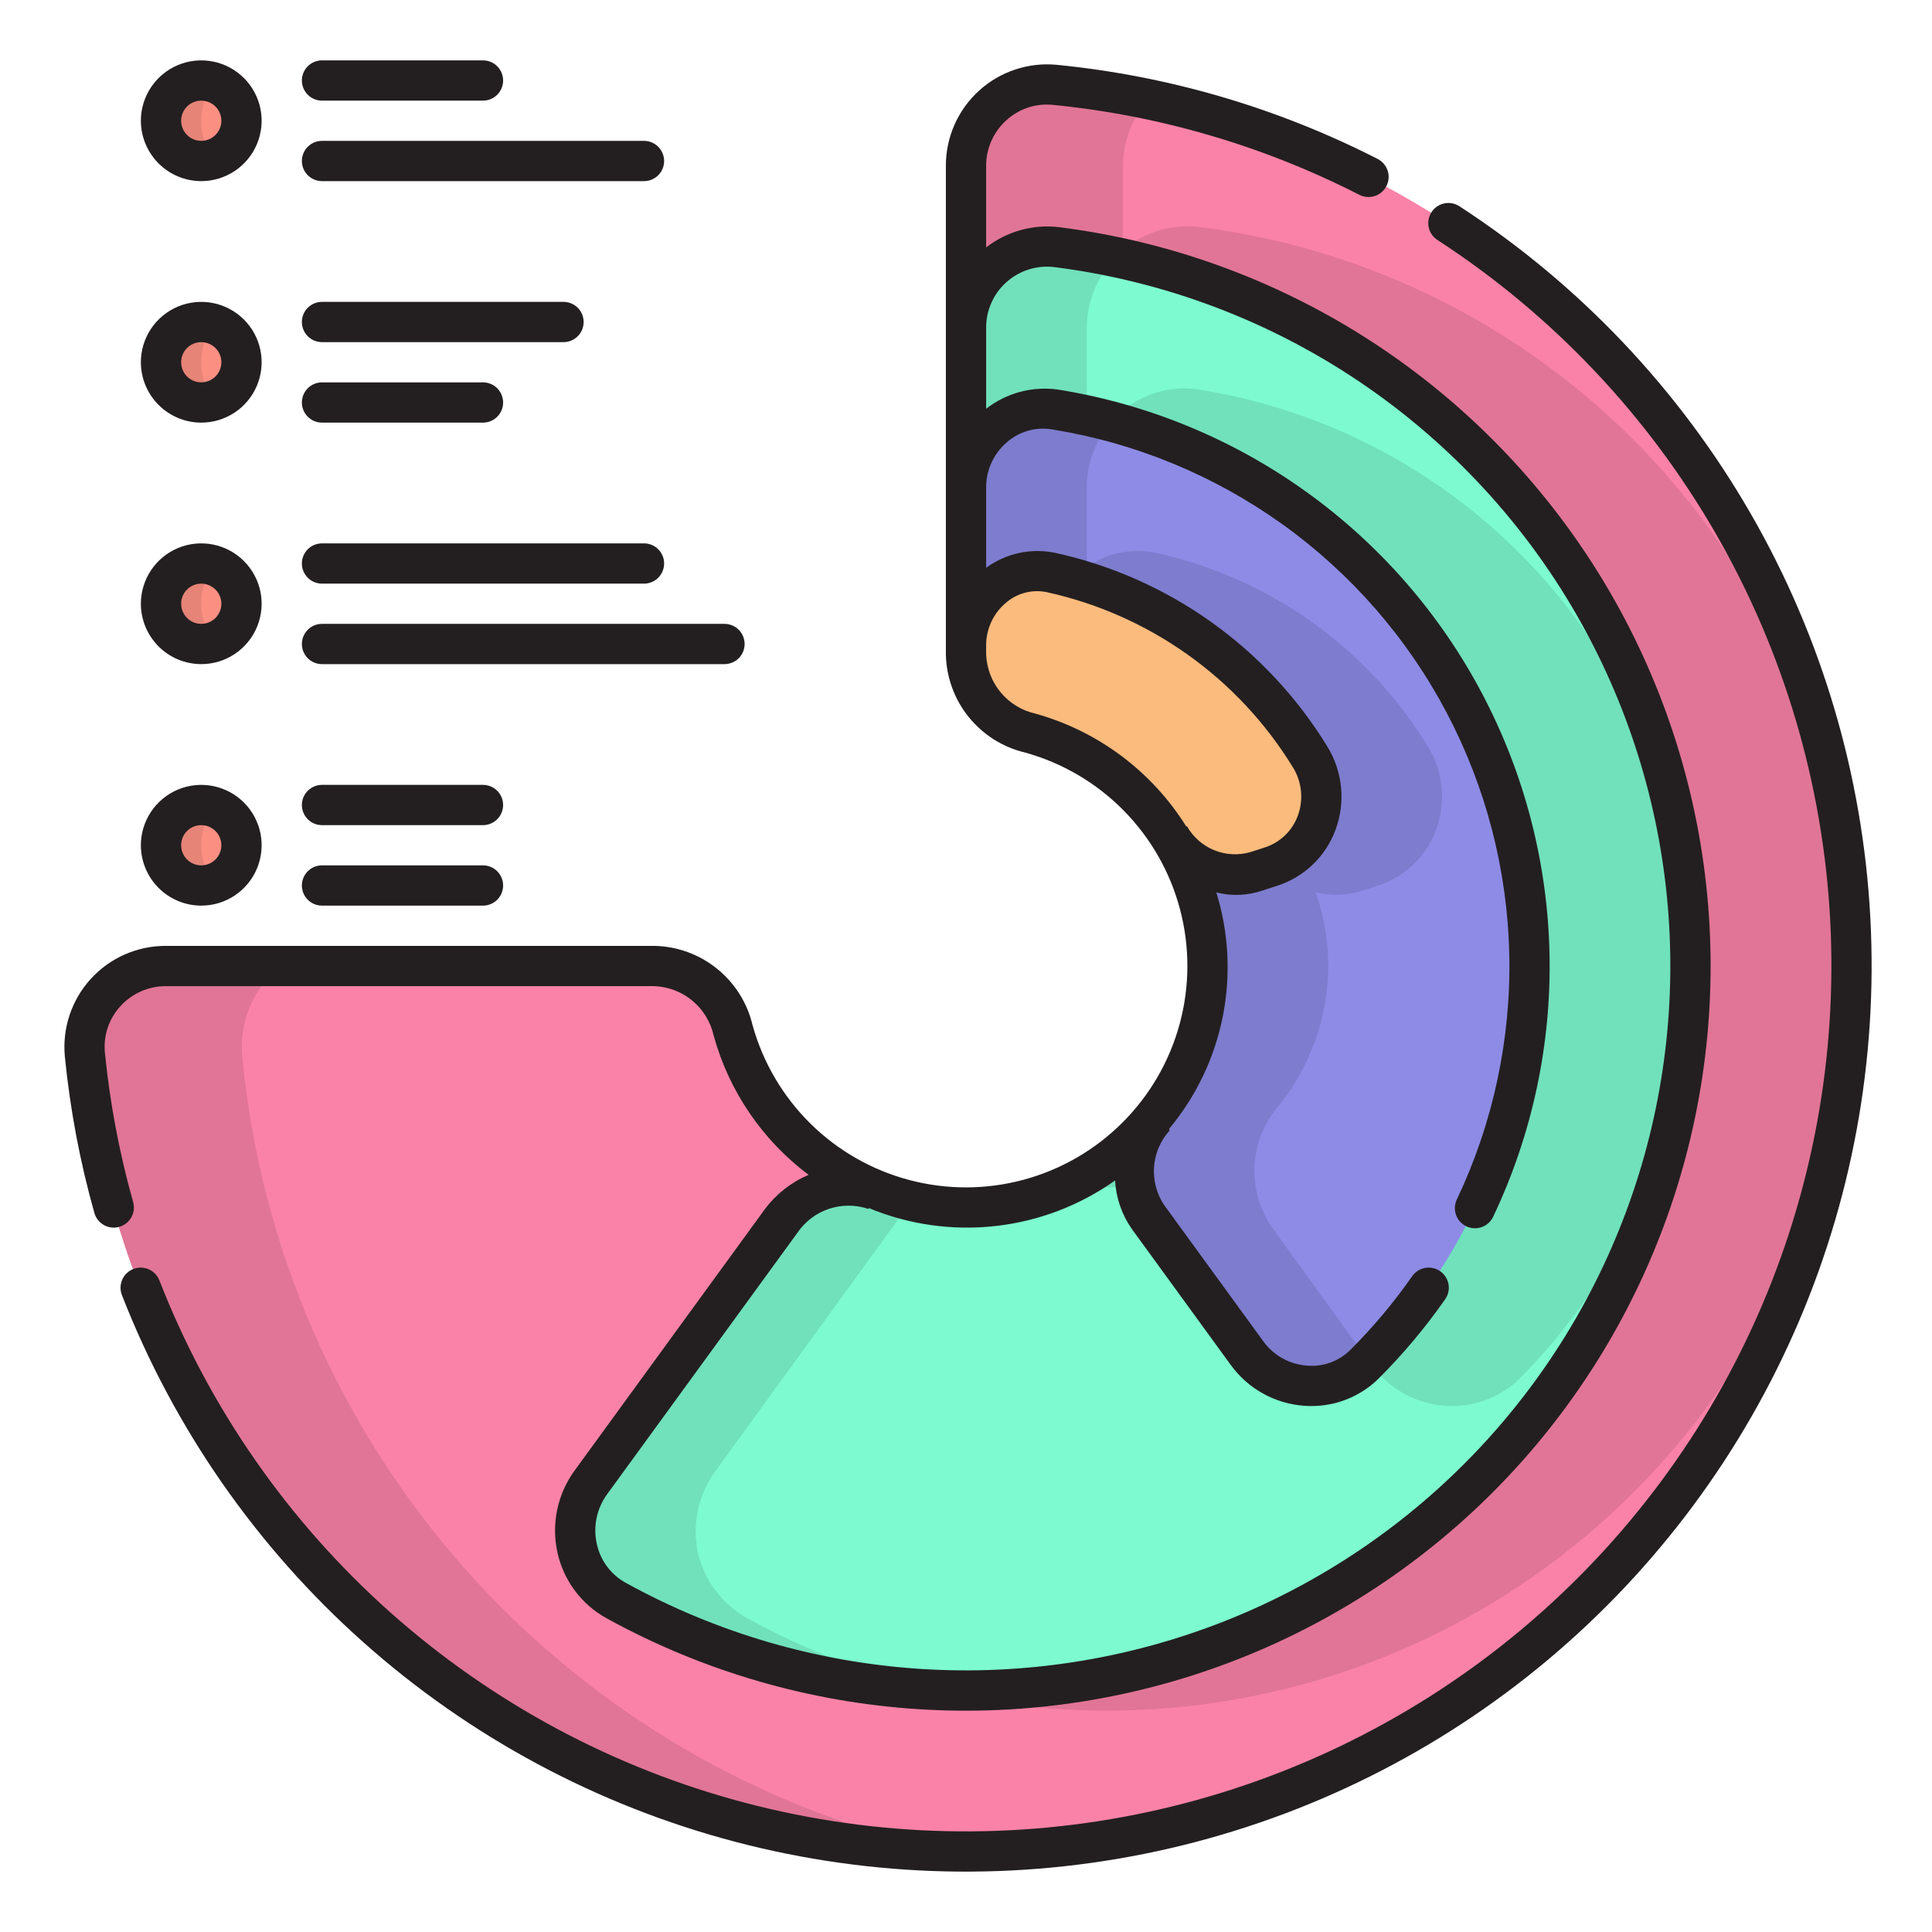 <svg width="80" height="80" viewBox="0 0 80 80" fill="none" xmlns="http://www.w3.org/2000/svg">
<path d="M40 76.667C30.901 76.701 22.118 73.338 15.369 67.235C8.621 61.133 4.393 52.731 3.514 43.675C3.47 43.21 3.523 42.74 3.671 42.297C3.819 41.854 4.057 41.446 4.371 41.1C4.686 40.754 5.069 40.478 5.496 40.288C5.923 40.099 6.385 40.001 6.852 40H27.098C27.859 40.021 28.592 40.293 29.182 40.775C29.771 41.257 30.184 41.921 30.356 42.663C30.822 44.349 31.722 45.883 32.967 47.112C34.211 48.342 35.755 49.223 37.447 49.669C39.138 50.115 40.917 50.11 42.605 49.654C44.294 49.198 45.834 48.307 47.07 47.07C48.307 45.834 49.198 44.294 49.654 42.605C50.11 40.917 50.115 39.138 49.669 37.447C49.223 35.755 48.342 34.211 47.112 32.967C45.883 31.722 44.349 30.822 42.663 30.356C41.921 30.184 41.257 29.771 40.775 29.182C40.293 28.592 40.021 27.859 40 27.098V6.852C40.001 5.963 40.354 5.111 40.983 4.482C41.611 3.853 42.464 3.499 43.353 3.498C52.747 4.359 61.448 8.808 67.646 15.92C73.844 23.032 77.062 32.26 76.63 41.684C76.198 51.108 72.15 60.002 65.328 66.518C58.505 73.034 49.434 76.668 40 76.667Z" fill="#FA82A8"/>
<path d="M39.3 76.667C30.319 76.531 21.703 73.091 15.099 67.003C8.494 60.915 4.365 52.607 3.5 43.667C3.464 43.203 3.522 42.736 3.671 42.295C3.82 41.854 4.057 41.447 4.367 41.1C4.683 40.752 5.069 40.474 5.5 40.284C5.93 40.094 6.396 39.998 6.867 40H11.7C11.466 40.149 11.254 40.329 11.067 40.533C10.682 40.973 10.393 41.487 10.215 42.043C10.037 42.599 9.975 43.186 10.033 43.767C10.786 51.648 14.028 59.085 19.29 65C24.552 70.915 31.56 75.001 39.3 76.667Z" fill="#E17597"/>
<path d="M56.5 40C56.505 41.421 56.178 42.824 55.545 44.097C54.912 45.37 53.991 46.477 52.855 47.332C51.719 48.186 50.4 48.764 49.001 49.019C47.603 49.273 46.164 49.199 44.8 48.8C46.547 47.842 47.968 46.386 48.882 44.616C49.797 42.846 50.163 40.844 49.934 38.866C49.705 36.887 48.891 35.022 47.597 33.508C46.302 31.994 44.586 30.9 42.667 30.367C41.924 30.193 41.259 29.779 40.777 29.188C40.294 28.597 40.021 27.863 40 27.1V6.867C39.998 6.396 40.094 5.93 40.284 5.5C40.474 5.069 40.752 4.683 41.1 4.367C41.719 3.802 42.529 3.492 43.367 3.5C44.765 3.641 46.156 3.852 47.533 4.133C46.87 4.89 46.503 5.861 46.5 6.867V27.1C46.52 28.043 46.852 28.953 47.442 29.689C48.033 30.424 48.85 30.944 49.767 31.167C51.703 31.696 53.412 32.847 54.629 34.444C55.846 36.04 56.503 37.993 56.5 40Z" fill="#E17597"/>
<path d="M76.667 40C76.667 40.533 76.667 41.067 76.634 41.6C76.36 46.819 74.764 51.883 71.997 56.317C69.23 60.751 65.382 64.409 60.813 66.948C56.245 69.487 51.107 70.824 45.88 70.833C40.654 70.842 35.511 69.523 30.934 67C30.425 66.717 29.982 66.33 29.631 65.865C29.281 65.4 29.032 64.867 28.9 64.3C28.775 63.714 28.776 63.107 28.902 62.521C29.029 61.935 29.278 61.383 29.634 60.9L37.5 50.067C37.58 49.959 37.669 49.858 37.767 49.767C38.503 49.912 39.25 49.99 40 50C41.491 49.997 42.961 49.655 44.3 49C44.802 49.123 45.317 49.179 45.834 49.167C48.052 49.167 50.195 48.364 51.866 46.904C53.537 45.445 54.621 43.429 54.919 41.23C55.216 39.032 54.705 36.8 53.482 34.95C52.259 33.099 50.406 31.755 48.267 31.167C47.35 30.944 46.533 30.424 45.942 29.689C45.352 28.953 45.02 28.043 45 27.1V13.567C44.998 12.975 45.121 12.39 45.362 11.85C45.602 11.31 45.955 10.827 46.396 10.433C46.837 10.039 47.357 9.744 47.92 9.566C48.484 9.387 49.08 9.331 49.667 9.4C56.631 10.28 63.087 13.507 67.971 18.548C72.855 23.59 75.875 30.145 76.534 37.133C76.567 37.6 76.6 38.067 76.634 38.567C76.667 39.033 76.667 39.533 76.667 40Z" fill="#E17597"/>
<path d="M40 70C34.93 70.001 29.942 68.717 25.503 66.267C25.097 66.04 24.744 65.731 24.467 65.358C24.19 64.985 23.995 64.557 23.896 64.103C23.793 63.636 23.791 63.153 23.888 62.684C23.986 62.216 24.182 61.774 24.463 61.387L32.35 50.55C32.666 50.101 33.084 49.733 33.569 49.476C34.054 49.219 34.593 49.079 35.142 49.069C35.529 49.069 35.913 49.142 36.273 49.286C37.536 49.792 38.889 50.035 40.249 50C41.609 49.965 42.948 49.654 44.184 49.084C45.419 48.514 46.526 47.698 47.435 46.686C48.345 45.675 49.038 44.488 49.474 43.199C49.909 41.909 50.077 40.545 49.967 39.189C49.857 37.833 49.471 36.513 48.834 35.311C48.196 34.109 47.321 33.049 46.26 32.197C45.199 31.345 43.975 30.718 42.664 30.355C41.922 30.183 41.258 29.771 40.776 29.181C40.294 28.592 40.021 27.859 40 27.098V13.565C40.001 13.087 40.103 12.615 40.3 12.18C40.497 11.745 40.783 11.357 41.141 11.04C41.747 10.505 42.528 10.209 43.337 10.207C43.472 10.207 43.608 10.215 43.743 10.231C51.315 11.185 58.238 14.989 63.104 20.867C67.97 26.745 70.413 34.257 69.936 41.873C69.459 49.49 66.098 56.638 60.536 61.863C54.975 67.088 47.631 69.998 40 70Z" fill="#7DFAD0"/>
<path d="M38.467 69.933C33.919 69.728 29.482 68.473 25.5 66.267C25.094 66.041 24.741 65.731 24.465 65.357C24.189 64.983 23.996 64.555 23.9 64.1C23.799 63.635 23.798 63.155 23.895 62.69C23.993 62.224 24.188 61.785 24.467 61.4L32.333 50.567C32.652 50.117 33.071 49.748 33.557 49.487C34.043 49.227 34.582 49.083 35.133 49.067C35.524 49.06 35.911 49.14 36.267 49.3C36.757 49.486 37.258 49.642 37.767 49.767C37.669 49.858 37.579 49.959 37.5 50.067L29.633 60.9C29.278 61.383 29.029 61.935 28.902 62.521C28.776 63.108 28.775 63.714 28.9 64.3C29.032 64.867 29.281 65.4 29.631 65.865C29.981 66.33 30.425 66.717 30.933 67C33.303 68.308 35.836 69.294 38.467 69.933Z" fill="#70E1BB"/>
<path d="M55 40C55.001 41.204 54.764 42.396 54.304 43.509C53.843 44.621 53.168 45.632 52.317 46.483C51.465 47.335 50.455 48.01 49.342 48.47C48.23 48.931 47.037 49.167 45.833 49.167C45.317 49.179 44.802 49.123 44.3 49C46.14 48.127 47.669 46.712 48.681 44.945C49.693 43.178 50.14 41.144 49.962 39.115C49.784 37.087 48.99 35.161 47.686 33.597C46.382 32.033 44.63 30.906 42.667 30.367C41.924 30.193 41.259 29.779 40.777 29.188C40.294 28.597 40.021 27.863 40 27.1V13.567C39.996 13.088 40.096 12.614 40.291 12.177C40.487 11.739 40.774 11.35 41.133 11.033C41.745 10.504 42.525 10.208 43.333 10.2C43.468 10.194 43.602 10.206 43.733 10.233C44.564 10.326 45.388 10.471 46.2 10.667C45.435 11.439 45.004 12.48 45 13.567V27.1C45.02 28.043 45.352 28.953 45.942 29.689C46.533 30.424 47.35 30.944 48.267 31.167C50.203 31.696 51.912 32.847 53.129 34.444C54.346 36.04 55.003 37.993 55 40Z" fill="#70E1BB"/>
<path d="M49.635 16.13C49.069 16.044 48.491 16.081 47.941 16.239C47.39 16.397 46.88 16.671 46.445 17.044C45.993 17.431 45.629 17.91 45.379 18.451C45.13 18.991 45.001 19.579 45 20.174V27.174C45.015 28.099 45.339 28.992 45.92 29.711C46.502 30.431 47.307 30.935 48.208 31.144C49.683 31.541 51.036 32.3 52.144 33.352C53.252 34.404 54.079 35.716 54.551 37.169C55.023 38.622 55.125 40.17 54.847 41.672C54.569 43.175 53.921 44.584 52.961 45.772C52.352 46.472 51.996 47.356 51.947 48.282C51.899 49.208 52.162 50.123 52.694 50.883L56.8 56.525C57.15 57.006 57.6 57.406 58.119 57.696C58.639 57.987 59.215 58.161 59.808 58.208C59.915 58.216 60.023 58.221 60.13 58.221C61.178 58.224 62.184 57.811 62.928 57.074C66.076 53.923 68.293 49.964 69.332 45.633C70.372 41.302 70.194 36.768 68.819 32.531C67.444 28.295 64.924 24.521 61.539 21.627C58.154 18.732 54.034 16.83 49.635 16.13Z" fill="#70E1BB"/>
<path d="M54.038 57.376C53.565 57.339 53.106 57.2 52.692 56.969C52.278 56.737 51.919 56.419 51.641 56.035L47.533 50.392C47.111 49.781 46.905 49.045 46.949 48.303C46.992 47.56 47.283 46.854 47.774 46.296C48.822 44.999 49.529 43.462 49.832 41.823C50.135 40.184 50.024 38.495 49.509 36.91C48.994 35.325 48.091 33.893 46.883 32.746C45.674 31.598 44.198 30.77 42.589 30.337C41.866 30.174 41.219 29.774 40.75 29.201C40.281 28.627 40.017 27.914 40 27.173V20.173C40 19.698 40.104 19.229 40.303 18.798C40.502 18.367 40.793 17.984 41.154 17.676C41.725 17.188 42.451 16.918 43.203 16.916C43.361 16.916 43.519 16.928 43.675 16.952C47.921 17.629 51.898 19.465 55.166 22.26C58.434 25.055 60.867 28.698 62.194 32.788C63.522 36.877 63.694 41.255 62.69 45.436C61.687 49.617 59.548 53.44 56.508 56.482C56.218 56.771 55.873 57 55.494 57.155C55.114 57.311 54.708 57.389 54.298 57.387L54.038 57.376Z" fill="#8E8BE7"/>
<path d="M56.633 56.3C56.599 56.363 56.554 56.42 56.5 56.467C56.216 56.764 55.874 56.999 55.496 57.16C55.118 57.32 54.711 57.402 54.3 57.4L54.033 57.367C53.56 57.332 53.101 57.195 52.687 56.964C52.272 56.734 51.913 56.416 51.633 56.033L47.533 50.4C47.114 49.787 46.91 49.052 46.953 48.31C46.995 47.569 47.281 46.862 47.767 46.3C48.816 45.005 49.526 43.468 49.831 41.829C50.136 40.191 50.027 38.501 49.514 36.915C49.001 35.329 48.099 33.897 46.892 32.747C45.685 31.598 44.209 30.768 42.6 30.333C41.872 30.178 41.219 29.78 40.746 29.204C40.274 28.629 40.011 27.911 40 27.167V20.167C40.003 19.691 40.108 19.22 40.309 18.789C40.511 18.357 40.803 17.974 41.167 17.667C41.74 17.196 42.458 16.938 43.2 16.933C43.356 16.927 43.513 16.938 43.667 16.967C44.467 17.1 45.267 17.267 46.033 17.467C45.371 18.21 45.003 19.171 45 20.167V27.167C45.015 28.09 45.338 28.982 45.918 29.7C46.498 30.419 47.301 30.923 48.2 31.133C50.152 31.656 51.876 32.809 53.106 34.412C54.336 36.015 55.001 37.98 55 40C54.993 42.097 54.276 44.129 52.967 45.767C52.356 46.463 51.997 47.345 51.949 48.27C51.901 49.196 52.165 50.11 52.7 50.867L56.633 56.3Z" fill="#7E7CCE"/>
<path d="M59.119 30.897C57.879 28.874 56.243 27.123 54.309 25.748C52.376 24.373 50.184 23.402 47.867 22.894C47.332 22.779 46.778 22.786 46.247 22.915C45.716 23.044 45.22 23.292 44.798 23.639C44.34 24.008 43.97 24.474 43.716 25.005C43.462 25.535 43.331 26.116 43.331 26.704V27.333C43.342 28.218 43.652 29.073 44.211 29.759C44.77 30.444 45.545 30.921 46.409 31.109C48.686 31.685 50.654 33.113 51.906 35.1C52.259 35.686 52.755 36.173 53.348 36.515C53.94 36.856 54.61 37.042 55.294 37.053C55.69 37.053 56.083 36.99 56.458 36.867L57.047 36.677C57.601 36.499 58.107 36.198 58.526 35.795C58.946 35.392 59.268 34.899 59.468 34.353C59.677 33.788 59.754 33.184 59.694 32.584C59.633 31.985 59.437 31.408 59.119 30.897Z" fill="#7E7CCE"/>
<path d="M51.128 36.221C50.585 36.208 50.053 36.057 49.584 35.783C49.114 35.51 48.722 35.121 48.444 34.654C47.078 32.488 44.932 30.93 42.45 30.302C41.766 30.157 41.151 29.784 40.706 29.245C40.262 28.706 40.013 28.032 40 27.333V26.703C40 26.239 40.104 25.782 40.304 25.363C40.504 24.945 40.796 24.577 41.157 24.286C41.66 23.876 42.288 23.649 42.938 23.642C43.134 23.642 43.329 23.664 43.521 23.707C45.729 24.191 47.817 25.115 49.66 26.426C51.502 27.736 53.06 29.405 54.242 31.333C54.494 31.737 54.65 32.193 54.698 32.666C54.747 33.14 54.686 33.618 54.521 34.064C54.365 34.492 54.112 34.879 53.784 35.194C53.455 35.51 53.059 35.746 52.625 35.886L52.036 36.076C51.743 36.172 51.436 36.221 51.128 36.221Z" fill="#FABB7D"/>
<path d="M8.333 6.667C9.254 6.667 10 5.92 10 5C10 4.08 9.254 3.333 8.333 3.333C7.413 3.333 6.667 4.08 6.667 5C6.667 5.92 7.413 6.667 8.333 6.667Z" fill="#FA8F82"/>
<path d="M8.333 16.667C9.254 16.667 10 15.921 10 15C10 14.079 9.254 13.333 8.333 13.333C7.413 13.333 6.667 14.079 6.667 15C6.667 15.921 7.413 16.667 8.333 16.667Z" fill="#FA8F82"/>
<path d="M8.333 26.667C9.254 26.667 10 25.921 10 25C10 24.079 9.254 23.333 8.333 23.333C7.413 23.333 6.667 24.079 6.667 25C6.667 25.921 7.413 26.667 8.333 26.667Z" fill="#FA8F82"/>
<path d="M8.333 36.667C9.254 36.667 10 35.92 10 35C10 34.08 9.254 33.333 8.333 33.333C7.413 33.333 6.667 34.08 6.667 35C6.667 35.92 7.413 36.667 8.333 36.667Z" fill="#FA8F82"/>
<path d="M52.6 35.9L52.033 36.067C51.744 36.17 51.44 36.227 51.133 36.233C50.589 36.217 50.056 36.066 49.585 35.792C49.114 35.518 48.718 35.132 48.433 34.667C47.079 32.485 44.926 30.918 42.433 30.3C41.752 30.154 41.14 29.781 40.698 29.242C40.255 28.703 40.01 28.03 40 27.333V26.7C40 26.238 40.105 25.781 40.307 25.366C40.509 24.95 40.803 24.585 41.167 24.3C41.657 23.873 42.284 23.637 42.933 23.633C43.135 23.639 43.336 23.661 43.533 23.7C43.853 23.753 44.167 23.843 44.467 23.967C44.106 24.325 43.82 24.75 43.626 25.22C43.431 25.689 43.332 26.192 43.333 26.7V27.333C43.343 28.216 43.651 29.069 44.208 29.753C44.765 30.437 45.538 30.912 46.4 31.1C48.678 31.681 50.646 33.112 51.9 35.1C52.088 35.403 52.325 35.673 52.6 35.9Z" fill="#E1A870"/>
<path d="M8.333 5C8.321 5.574 8.523 6.133 8.9 6.567C8.719 6.635 8.527 6.669 8.333 6.667C7.891 6.667 7.467 6.491 7.155 6.179C6.842 5.866 6.667 5.442 6.667 5C6.667 4.558 6.842 4.134 7.155 3.821C7.467 3.509 7.891 3.333 8.333 3.333C8.527 3.331 8.719 3.365 8.9 3.433C8.523 3.867 8.321 4.426 8.333 5Z" fill="#E68477"/>
<path d="M8.333 15C8.321 15.574 8.523 16.133 8.9 16.567C8.719 16.635 8.527 16.669 8.333 16.667C7.891 16.667 7.467 16.491 7.155 16.178C6.842 15.866 6.667 15.442 6.667 15C6.667 14.558 6.842 14.134 7.155 13.822C7.467 13.509 7.891 13.333 8.333 13.333C8.527 13.331 8.719 13.365 8.9 13.433C8.523 13.867 8.321 14.426 8.333 15Z" fill="#E68477"/>
<path d="M8.333 25C8.321 25.574 8.523 26.133 8.9 26.567C8.719 26.635 8.527 26.669 8.333 26.667C7.891 26.667 7.467 26.491 7.155 26.178C6.842 25.866 6.667 25.442 6.667 25C6.667 24.558 6.842 24.134 7.155 23.822C7.467 23.509 7.891 23.333 8.333 23.333C8.527 23.331 8.719 23.365 8.9 23.433C8.523 23.867 8.321 24.426 8.333 25Z" fill="#E68477"/>
<path d="M8.333 35C8.321 35.574 8.523 36.133 8.9 36.567C8.719 36.635 8.527 36.669 8.333 36.667C7.891 36.667 7.467 36.491 7.155 36.178C6.842 35.866 6.667 35.442 6.667 35C6.667 34.558 6.842 34.134 7.155 33.822C7.467 33.509 7.891 33.333 8.333 33.333C8.527 33.331 8.719 33.365 8.9 33.433C8.523 33.867 8.321 34.426 8.333 35Z" fill="#E68477"/>
<path d="M54.533 34.067C54.369 34.492 54.114 34.877 53.786 35.193C53.458 35.51 53.064 35.751 52.633 35.9H52.6L52.033 36.067C51.744 36.17 51.44 36.227 51.133 36.233C50.589 36.217 50.056 36.066 49.585 35.792C49.114 35.518 48.718 35.132 48.433 34.667C47.079 32.485 44.926 30.918 42.433 30.3C41.752 30.154 41.14 29.781 40.698 29.242C40.255 28.703 40.01 28.03 40 27.333V26.7C40 26.238 40.105 25.781 40.307 25.366C40.509 24.95 40.803 24.585 41.167 24.3C41.657 23.873 42.284 23.637 42.933 23.633C43.135 23.639 43.336 23.661 43.533 23.7C43.853 23.753 44.167 23.843 44.467 23.967C48.544 25.084 52.039 27.72 54.233 31.333C54.493 31.734 54.655 32.19 54.707 32.664C54.759 33.139 54.7 33.619 54.533 34.067Z" fill="#FABB7D"/>
<path d="M5.513 49.774C4.943 47.751 4.552 45.683 4.344 43.592C4.309 43.244 4.348 42.893 4.458 42.561C4.568 42.229 4.748 41.924 4.984 41.667C5.22 41.405 5.508 41.196 5.83 41.053C6.152 40.91 6.5 40.836 6.853 40.835H27.098C27.676 40.857 28.231 41.07 28.675 41.441C29.119 41.812 29.427 42.319 29.552 42.884C30.188 45.188 31.571 47.215 33.484 48.648C32.766 48.951 32.142 49.44 31.675 50.064L23.788 60.9C23.437 61.383 23.193 61.934 23.072 62.518C22.95 63.102 22.954 63.705 23.083 64.287C23.208 64.856 23.452 65.392 23.8 65.859C24.148 66.327 24.59 66.715 25.099 66.999C29.076 69.193 33.488 70.482 38.021 70.773C42.553 71.064 47.094 70.35 51.318 68.683C55.543 67.015 59.347 64.435 62.459 61.127C65.57 57.818 67.913 53.864 69.319 49.545C70.724 45.226 71.159 40.65 70.591 36.144C70.023 31.638 68.466 27.313 66.033 23.478C63.599 19.643 60.348 16.394 56.513 13.961C52.678 11.528 48.352 9.973 43.846 9.406C42.771 9.279 41.689 9.581 40.834 10.245V6.852C40.834 6.5 40.909 6.152 41.053 5.83C41.196 5.508 41.405 5.22 41.667 4.984C41.925 4.747 42.229 4.567 42.562 4.456C42.894 4.346 43.246 4.307 43.594 4.342C48.021 4.779 52.326 6.043 56.288 8.067C56.484 8.167 56.713 8.186 56.923 8.118C57.134 8.049 57.308 7.901 57.409 7.704C57.51 7.507 57.528 7.278 57.46 7.068C57.392 6.858 57.243 6.683 57.046 6.582C52.899 4.463 48.391 3.141 43.757 2.684C43.176 2.628 42.59 2.695 42.036 2.879C41.482 3.063 40.973 3.36 40.541 3.753C40.109 4.145 39.763 4.623 39.527 5.157C39.29 5.69 39.167 6.267 39.167 6.851V27.098C39.186 28.042 39.518 28.954 40.111 29.689C40.704 30.424 41.524 30.942 42.443 31.16C43.988 31.588 45.394 32.413 46.521 33.554C47.648 34.694 48.456 36.11 48.864 37.66C49.273 39.211 49.268 40.841 48.85 42.389C48.432 43.937 47.615 45.348 46.481 46.481C45.348 47.615 43.937 48.431 42.389 48.85C40.841 49.268 39.211 49.273 37.661 48.864C36.111 48.456 34.694 47.648 33.554 46.521C32.413 45.394 31.588 43.988 31.16 42.443C30.942 41.524 30.424 40.704 29.689 40.111C28.954 39.518 28.043 39.186 27.098 39.167H6.853C6.269 39.167 5.692 39.289 5.158 39.526C4.624 39.762 4.146 40.108 3.754 40.54C3.361 40.972 3.064 41.481 2.88 42.035C2.696 42.589 2.63 43.176 2.686 43.757C2.903 45.945 3.312 48.11 3.908 50.226C3.968 50.439 4.11 50.619 4.303 50.727C4.496 50.835 4.724 50.862 4.937 50.802C5.15 50.742 5.33 50.6 5.438 50.407C5.546 50.214 5.573 49.986 5.513 49.774ZM49.149 34.209L49.123 34.226C47.699 31.944 45.473 30.276 42.883 29.552C42.318 29.427 41.81 29.119 41.44 28.675C41.069 28.23 40.856 27.676 40.834 27.098V26.704C40.836 26.365 40.913 26.031 41.059 25.726C41.205 25.421 41.417 25.151 41.68 24.937C41.909 24.746 42.178 24.61 42.467 24.538C42.756 24.466 43.058 24.46 43.35 24.522C45.447 24.983 47.43 25.862 49.18 27.107C50.93 28.351 52.41 29.936 53.533 31.767C53.719 32.064 53.834 32.399 53.869 32.747C53.905 33.095 53.861 33.447 53.74 33.775C53.627 34.084 53.446 34.364 53.208 34.592C52.971 34.82 52.685 34.991 52.371 35.092L51.781 35.282C51.285 35.427 50.755 35.399 50.278 35.205C49.8 35.01 49.402 34.659 49.149 34.209ZM35.962 50.06L35.977 50.023C37.634 50.711 39.439 50.967 41.222 50.767C43.006 50.568 44.709 49.919 46.173 48.881C46.212 49.599 46.45 50.291 46.861 50.881L50.967 56.525C51.317 57.006 51.767 57.406 52.286 57.696C52.806 57.987 53.382 58.161 53.975 58.208C54.082 58.216 54.19 58.221 54.297 58.221C55.345 58.224 56.351 57.811 57.095 57.074C58.101 56.069 59.017 54.977 59.833 53.812C59.898 53.722 59.944 53.621 59.97 53.513C59.995 53.406 59.999 53.294 59.981 53.185C59.962 53.076 59.923 52.971 59.864 52.878C59.805 52.784 59.728 52.703 59.637 52.64C59.547 52.576 59.444 52.531 59.336 52.508C59.228 52.484 59.117 52.482 59.008 52.502C58.899 52.522 58.795 52.564 58.703 52.624C58.61 52.685 58.531 52.763 58.468 52.855C57.71 53.94 56.857 54.956 55.92 55.892C55.684 56.128 55.4 56.309 55.086 56.422C54.773 56.535 54.438 56.578 54.106 56.546C53.753 56.519 53.41 56.416 53.101 56.243C52.791 56.07 52.523 55.833 52.315 55.546L48.208 49.903C47.896 49.439 47.748 48.883 47.786 48.325C47.825 47.767 48.049 47.237 48.423 46.821C48.439 46.801 48.407 46.763 48.414 46.74C49.529 45.4 50.291 43.803 50.632 42.094C50.972 40.385 50.881 38.618 50.365 36.954C51.002 37.114 51.672 37.085 52.292 36.869L52.883 36.679C53.436 36.501 53.942 36.2 54.361 35.797C54.781 35.394 55.103 34.901 55.303 34.355C55.512 33.79 55.589 33.185 55.528 32.586C55.468 31.987 55.271 31.409 54.953 30.898C53.712 28.875 52.076 27.123 50.143 25.748C48.209 24.373 46.018 23.402 43.7 22.894C43.206 22.79 42.695 22.791 42.201 22.897C41.707 23.003 41.241 23.212 40.834 23.511V20.174C40.834 19.82 40.911 19.47 41.059 19.149C41.208 18.827 41.425 18.542 41.694 18.312C41.944 18.093 42.239 17.931 42.559 17.839C42.878 17.746 43.214 17.725 43.542 17.777C46.993 18.329 50.268 19.677 53.108 21.713C55.948 23.75 58.275 26.42 59.904 29.512C61.533 32.604 62.421 36.033 62.496 39.527C62.571 43.021 61.831 46.484 60.336 49.643C60.284 49.743 60.253 49.851 60.245 49.963C60.236 50.074 60.25 50.186 60.286 50.292C60.321 50.398 60.378 50.496 60.452 50.579C60.526 50.663 60.616 50.731 60.717 50.779C60.818 50.827 60.928 50.854 61.039 50.859C61.151 50.864 61.263 50.846 61.367 50.807C61.472 50.768 61.568 50.708 61.649 50.631C61.73 50.554 61.795 50.462 61.84 50.359C63.447 46.967 64.242 43.246 64.162 39.493C64.082 35.739 63.129 32.056 61.379 28.735C59.629 25.413 57.129 22.545 54.079 20.357C51.028 18.169 47.509 16.722 43.802 16.13C43.279 16.058 42.747 16.091 42.237 16.227C41.728 16.364 41.25 16.601 40.834 16.925V13.564C40.833 13.209 40.908 12.857 41.053 12.533C41.198 12.209 41.41 11.918 41.676 11.682C41.941 11.445 42.253 11.267 42.592 11.16C42.93 11.052 43.288 11.018 43.641 11.058C47.903 11.595 51.994 13.066 55.622 15.368C59.249 17.669 62.324 20.743 64.626 24.37C66.927 27.998 68.399 32.089 68.936 36.351C69.473 40.613 69.062 44.941 67.733 49.026C66.403 53.111 64.188 56.852 61.245 59.981C58.301 63.111 54.703 65.551 50.708 67.129C46.712 68.706 42.417 69.382 38.13 69.107C33.843 68.832 29.669 67.614 25.908 65.539C25.604 65.371 25.34 65.141 25.134 64.862C24.927 64.583 24.783 64.263 24.712 63.924C24.633 63.572 24.631 63.208 24.704 62.855C24.777 62.503 24.924 62.17 25.136 61.878L33.023 51.042C33.338 50.579 33.796 50.232 34.327 50.055C34.858 49.878 35.432 49.88 35.962 50.06Z" fill="#231F20"/>
<path d="M60.454 8.556C60.362 8.492 60.259 8.447 60.149 8.423C60.04 8.4 59.927 8.399 59.817 8.42C59.707 8.441 59.602 8.484 59.51 8.547C59.417 8.609 59.337 8.69 59.276 8.784C59.215 8.878 59.174 8.983 59.154 9.093C59.135 9.203 59.138 9.316 59.163 9.426C59.188 9.535 59.235 9.638 59.301 9.728C59.367 9.819 59.45 9.895 59.546 9.953C64.278 13.033 68.215 17.187 71.036 22.077C73.858 26.968 75.485 32.455 75.784 38.093C76.083 43.731 75.046 49.36 72.757 54.521C70.468 59.682 66.993 64.23 62.614 67.793C58.234 71.356 53.075 73.835 47.556 75.026C42.038 76.218 36.316 76.089 30.856 74.65C25.397 73.211 20.355 70.503 16.14 66.746C11.926 62.989 8.659 58.29 6.605 53.031C6.566 52.927 6.507 52.833 6.432 52.752C6.356 52.671 6.265 52.607 6.165 52.562C6.064 52.516 5.955 52.492 5.845 52.489C5.734 52.486 5.624 52.506 5.521 52.546C5.418 52.586 5.325 52.646 5.245 52.723C5.166 52.8 5.102 52.891 5.059 52.993C5.015 53.094 4.992 53.203 4.991 53.314C4.99 53.424 5.01 53.534 5.052 53.636C7.201 59.139 10.62 64.058 15.031 67.989C19.441 71.921 24.717 74.755 30.431 76.261C36.144 77.767 42.132 77.902 47.907 76.655C53.682 75.408 59.081 72.814 63.664 69.085C68.247 65.356 71.884 60.598 74.279 55.197C76.675 49.795 77.76 43.905 77.447 38.005C77.134 32.105 75.432 26.362 72.479 21.245C69.526 16.127 65.406 11.78 60.454 8.556Z" fill="#231F20"/>
<path d="M13.333 4.167H20C20.221 4.167 20.433 4.079 20.589 3.923C20.745 3.766 20.833 3.554 20.833 3.333C20.833 3.112 20.745 2.9 20.589 2.744C20.433 2.588 20.221 2.5 20 2.5H13.333C13.112 2.5 12.9 2.588 12.744 2.744C12.588 2.9 12.5 3.112 12.5 3.333C12.5 3.554 12.588 3.766 12.744 3.923C12.9 4.079 13.112 4.167 13.333 4.167Z" fill="#231F20"/>
<path d="M13.333 7.5H26.667C26.888 7.5 27.1 7.412 27.256 7.256C27.412 7.1 27.5 6.888 27.5 6.667C27.5 6.446 27.412 6.234 27.256 6.077C27.1 5.921 26.888 5.833 26.667 5.833H13.333C13.112 5.833 12.9 5.921 12.744 6.077C12.588 6.234 12.5 6.446 12.5 6.667C12.5 6.888 12.588 7.1 12.744 7.256C12.9 7.412 13.112 7.5 13.333 7.5Z" fill="#231F20"/>
<path d="M8.334 7.5C8.828 7.5 9.311 7.353 9.722 7.079C10.133 6.804 10.454 6.414 10.643 5.957C10.832 5.5 10.882 4.997 10.786 4.512C10.689 4.027 10.451 3.582 10.101 3.232C9.752 2.883 9.306 2.644 8.821 2.548C8.336 2.452 7.834 2.501 7.377 2.69C6.92 2.88 6.53 3.2 6.255 3.611C5.98 4.022 5.833 4.506 5.833 5C5.834 5.663 6.098 6.298 6.567 6.767C7.035 7.236 7.671 7.499 8.334 7.5ZM8.334 4.167C8.498 4.167 8.659 4.216 8.796 4.307C8.934 4.399 9.04 4.529 9.103 4.681C9.166 4.833 9.183 5.001 9.151 5.163C9.119 5.324 9.039 5.473 8.923 5.589C8.806 5.706 8.658 5.785 8.496 5.817C8.334 5.849 8.167 5.833 8.015 5.77C7.862 5.707 7.732 5.6 7.641 5.463C7.549 5.326 7.5 5.165 7.5 5C7.5 4.779 7.588 4.567 7.744 4.411C7.901 4.254 8.112 4.167 8.334 4.167Z" fill="#231F20"/>
<path d="M13.333 14.167H23.333C23.554 14.167 23.766 14.079 23.923 13.923C24.079 13.766 24.167 13.554 24.167 13.333C24.167 13.112 24.079 12.9 23.923 12.744C23.766 12.588 23.554 12.5 23.333 12.5H13.333C13.112 12.5 12.9 12.588 12.744 12.744C12.588 12.9 12.5 13.112 12.5 13.333C12.5 13.554 12.588 13.766 12.744 13.923C12.9 14.079 13.112 14.167 13.333 14.167Z" fill="#231F20"/>
<path d="M13.333 17.5H20C20.221 17.5 20.433 17.412 20.589 17.256C20.745 17.1 20.833 16.888 20.833 16.667C20.833 16.446 20.745 16.234 20.589 16.077C20.433 15.921 20.221 15.833 20 15.833H13.333C13.112 15.833 12.9 15.921 12.744 16.077C12.588 16.234 12.5 16.446 12.5 16.667C12.5 16.888 12.588 17.1 12.744 17.256C12.9 17.412 13.112 17.5 13.333 17.5Z" fill="#231F20"/>
<path d="M8.334 17.5C8.828 17.5 9.311 17.353 9.722 17.079C10.133 16.804 10.454 16.413 10.643 15.957C10.832 15.5 10.882 14.997 10.786 14.512C10.689 14.027 10.451 13.582 10.101 13.232C9.752 12.883 9.306 12.645 8.821 12.548C8.336 12.452 7.834 12.501 7.377 12.69C6.92 12.88 6.53 13.2 6.255 13.611C5.98 14.022 5.833 14.505 5.833 15C5.834 15.663 6.098 16.298 6.567 16.767C7.035 17.236 7.671 17.499 8.334 17.5ZM8.334 14.167C8.498 14.167 8.659 14.216 8.796 14.307C8.934 14.399 9.04 14.529 9.103 14.681C9.166 14.833 9.183 15.001 9.151 15.163C9.119 15.324 9.039 15.473 8.923 15.589C8.806 15.706 8.658 15.785 8.496 15.817C8.334 15.85 8.167 15.833 8.015 15.77C7.862 15.707 7.732 15.6 7.641 15.463C7.549 15.326 7.5 15.165 7.5 15C7.5 14.779 7.588 14.567 7.744 14.411C7.901 14.255 8.112 14.167 8.334 14.167Z" fill="#231F20"/>
<path d="M13.333 24.167H26.667C26.888 24.167 27.1 24.079 27.256 23.923C27.412 23.766 27.5 23.554 27.5 23.333C27.5 23.112 27.412 22.9 27.256 22.744C27.1 22.588 26.888 22.5 26.667 22.5H13.333C13.112 22.5 12.9 22.588 12.744 22.744C12.588 22.9 12.5 23.112 12.5 23.333C12.5 23.554 12.588 23.766 12.744 23.923C12.9 24.079 13.112 24.167 13.333 24.167Z" fill="#231F20"/>
<path d="M13.333 27.5H30C30.221 27.5 30.433 27.412 30.589 27.256C30.745 27.1 30.833 26.888 30.833 26.667C30.833 26.446 30.745 26.234 30.589 26.077C30.433 25.921 30.221 25.833 30 25.833H13.333C13.112 25.833 12.9 25.921 12.744 26.077C12.588 26.234 12.5 26.446 12.5 26.667C12.5 26.888 12.588 27.1 12.744 27.256C12.9 27.412 13.112 27.5 13.333 27.5Z" fill="#231F20"/>
<path d="M8.334 27.5C8.828 27.5 9.311 27.353 9.722 27.079C10.133 26.804 10.454 26.413 10.643 25.957C10.832 25.5 10.882 24.997 10.786 24.512C10.689 24.027 10.451 23.582 10.101 23.232C9.752 22.883 9.306 22.645 8.821 22.548C8.336 22.452 7.834 22.501 7.377 22.69C6.92 22.88 6.53 23.2 6.255 23.611C5.98 24.022 5.833 24.506 5.833 25C5.834 25.663 6.098 26.298 6.567 26.767C7.035 27.236 7.671 27.499 8.334 27.5ZM8.334 24.167C8.498 24.167 8.659 24.215 8.796 24.307C8.934 24.399 9.04 24.529 9.103 24.681C9.166 24.833 9.183 25.001 9.151 25.163C9.119 25.324 9.039 25.473 8.923 25.589C8.806 25.706 8.658 25.785 8.496 25.817C8.334 25.849 8.167 25.833 8.015 25.77C7.862 25.707 7.732 25.6 7.641 25.463C7.549 25.326 7.5 25.165 7.5 25C7.5 24.779 7.588 24.567 7.744 24.411C7.901 24.255 8.112 24.167 8.334 24.167Z" fill="#231F20"/>
<path d="M13.333 34.167H20C20.221 34.167 20.433 34.079 20.589 33.923C20.745 33.766 20.833 33.554 20.833 33.333C20.833 33.112 20.745 32.9 20.589 32.744C20.433 32.588 20.221 32.5 20 32.5H13.333C13.112 32.5 12.9 32.588 12.744 32.744C12.588 32.9 12.5 33.112 12.5 33.333C12.5 33.554 12.588 33.766 12.744 33.923C12.9 34.079 13.112 34.167 13.333 34.167Z" fill="#231F20"/>
<path d="M13.333 37.5H20C20.221 37.5 20.433 37.412 20.589 37.256C20.745 37.1 20.833 36.888 20.833 36.667C20.833 36.446 20.745 36.234 20.589 36.077C20.433 35.921 20.221 35.833 20 35.833H13.333C13.112 35.833 12.9 35.921 12.744 36.077C12.588 36.234 12.5 36.446 12.5 36.667C12.5 36.888 12.588 37.1 12.744 37.256C12.9 37.412 13.112 37.5 13.333 37.5Z" fill="#231F20"/>
<path d="M8.334 37.5C8.828 37.5 9.311 37.353 9.722 37.079C10.133 36.804 10.454 36.413 10.643 35.957C10.832 35.5 10.882 34.997 10.786 34.512C10.689 34.027 10.451 33.582 10.101 33.232C9.752 32.883 9.306 32.645 8.821 32.548C8.336 32.452 7.834 32.501 7.377 32.69C6.92 32.88 6.53 33.2 6.255 33.611C5.98 34.022 5.833 34.505 5.833 35C5.834 35.663 6.098 36.298 6.567 36.767C7.035 37.236 7.671 37.499 8.334 37.5ZM8.334 34.167C8.498 34.167 8.659 34.215 8.796 34.307C8.934 34.399 9.04 34.529 9.103 34.681C9.166 34.833 9.183 35.001 9.151 35.163C9.119 35.324 9.039 35.473 8.923 35.589C8.806 35.706 8.658 35.785 8.496 35.817C8.334 35.849 8.167 35.833 8.015 35.77C7.862 35.707 7.732 35.6 7.641 35.463C7.549 35.326 7.5 35.165 7.5 35C7.5 34.779 7.588 34.567 7.744 34.411C7.901 34.255 8.112 34.167 8.334 34.167Z" fill="#231F20"/>
</svg>
